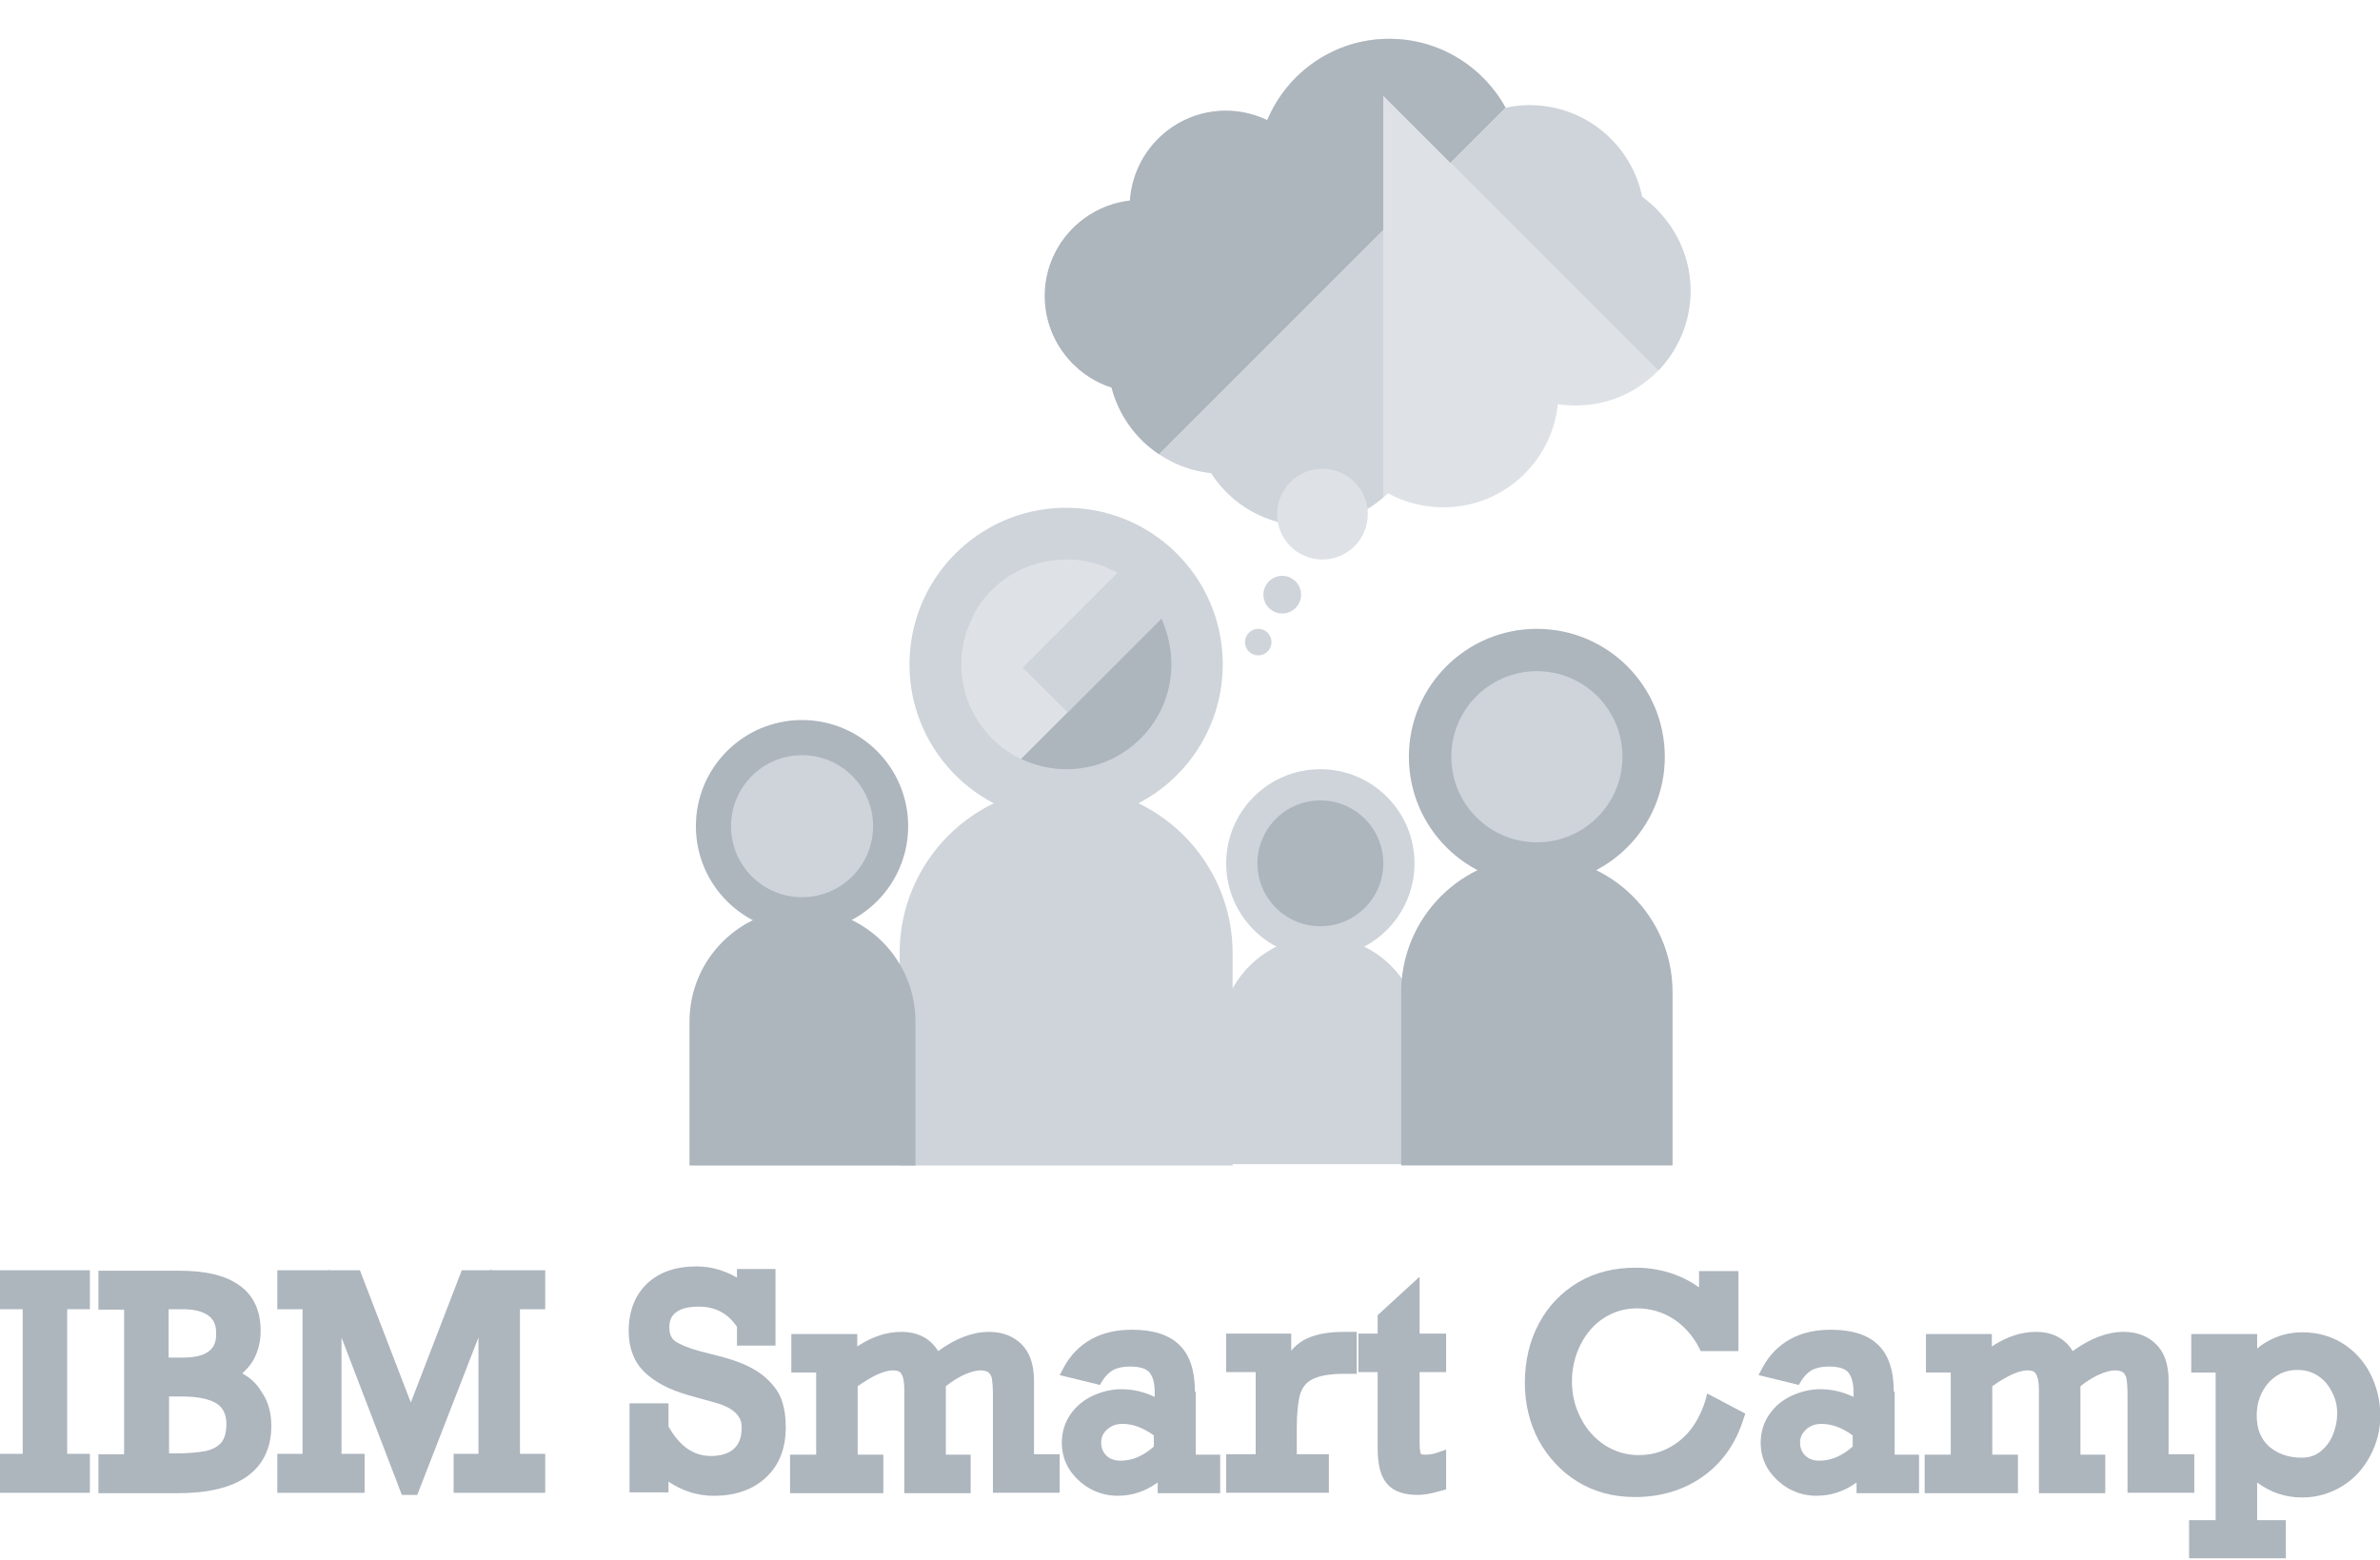 <svg width="148" height="97" viewBox="0 0 148 97" fill="none" xmlns="http://www.w3.org/2000/svg">
<g clip-path="url(#clip0_1061:47613)">
<path d="M82.105 59.554C85.338 59.554 87.96 56.932 87.96 53.699C87.96 50.465 85.338 47.844 82.105 47.844C78.871 47.844 76.25 50.465 76.25 53.699C76.25 56.932 78.871 59.554 82.105 59.554Z" fill="#CED4DA"/>
<path d="M82.107 57.61C84.267 57.61 86.019 55.858 86.019 53.697C86.019 51.537 84.267 49.785 82.107 49.785C79.946 49.785 78.194 51.537 78.194 53.697C78.194 55.858 79.946 57.61 82.107 57.61Z" fill="#ADB5BD"/>
<path d="M88.333 72.409H75.878V64.478C75.878 61.044 78.672 58.25 82.105 58.25C85.538 58.25 88.333 61.044 88.333 64.478V72.409Z" fill="#CED4DA"/>
<path d="M102.092 12.261C101.427 9.014 98.552 6.566 95.093 6.566C94.587 6.566 94.108 6.619 93.629 6.726C92.245 4.171 89.53 2.414 86.39 2.414C82.983 2.414 80.056 4.49 78.805 7.471C78.033 7.098 77.155 6.885 76.25 6.885C73.083 6.885 70.501 9.36 70.288 12.474C67.308 12.82 64.992 15.348 64.992 18.409C64.992 21.07 66.722 23.333 69.144 24.104C69.889 26.952 72.311 29.108 75.319 29.427C76.596 31.397 78.805 32.701 81.333 32.701C83.276 32.701 85.033 31.929 86.31 30.678C87.321 31.237 88.519 31.556 89.77 31.556C93.469 31.556 96.503 28.735 96.876 25.142C97.248 25.196 97.621 25.222 97.994 25.222C101.932 25.222 105.126 22.029 105.126 18.09C105.126 15.694 103.928 13.565 102.092 12.261Z" fill="#DEE2E6"/>
<path d="M93.628 6.699L90.195 10.132L86.017 5.954V14.31L72.071 28.256C70.634 27.298 69.569 25.834 69.117 24.104C66.722 23.333 64.965 21.07 64.965 18.409C64.965 15.348 67.28 12.82 70.261 12.474C70.474 9.36 73.056 6.885 76.223 6.885C77.154 6.885 78.006 7.098 78.804 7.471C80.055 4.49 82.983 2.414 86.389 2.414C89.503 2.414 92.218 4.144 93.628 6.699Z" fill="#ADB5BD"/>
<path d="M76.004 42.126C76.448 36.764 72.462 32.059 67.1 31.615C61.739 31.171 57.033 35.158 56.589 40.519C56.145 45.88 60.132 50.586 65.493 51.03C70.855 51.474 75.561 47.487 76.004 42.126Z" fill="#CED4DA"/>
<path d="M66.403 44.279L63.475 47.207C61.293 46.142 59.776 43.907 59.776 41.325C59.776 40.261 60.042 39.249 60.494 38.371L63.635 41.511L66.403 44.279Z" fill="#DEE2E6"/>
<path d="M72.843 41.324C72.843 44.917 69.915 47.845 66.323 47.845C65.311 47.845 64.353 47.605 63.502 47.206L72.231 38.477C72.603 39.355 72.843 40.313 72.843 41.324Z" fill="#ADB5BD"/>
<path d="M72.18 38.503L66.378 44.305L63.584 41.511L69.465 35.629C70.663 36.268 71.621 37.279 72.18 38.503Z" fill="#CED4DA"/>
<path d="M69.49 35.627L63.608 41.509L60.468 38.369C61.533 36.239 63.742 34.802 66.296 34.802C67.468 34.776 68.532 35.095 69.49 35.627Z" fill="#DEE2E6"/>
<path d="M76.676 72.491H55.944V59.29C55.944 53.568 60.575 48.938 66.297 48.938C72.019 48.938 76.65 53.568 76.65 59.29V72.491H76.676Z" fill="#CED4DA"/>
<path d="M95.569 55.028C99.963 55.028 103.526 51.466 103.526 47.071C103.526 42.676 99.963 39.113 95.569 39.113C91.174 39.113 87.611 42.676 87.611 47.071C87.611 51.466 91.174 55.028 95.569 55.028Z" fill="#ADB5BD"/>
<path d="M95.571 52.392C98.511 52.392 100.894 50.009 100.894 47.069C100.894 44.129 98.511 41.746 95.571 41.746C92.632 41.746 90.249 44.129 90.249 47.069C90.249 50.009 92.632 52.392 95.571 52.392Z" fill="#CED4DA"/>
<path d="M104.033 72.489H87.133V61.71C87.133 57.053 90.912 53.273 95.57 53.273C100.227 53.273 104.007 57.053 104.007 61.71V72.489H104.033Z" fill="#ADB5BD"/>
<path d="M49.874 57.986C53.52 57.986 56.474 55.031 56.474 51.385C56.474 47.74 53.52 44.785 49.874 44.785C46.229 44.785 43.274 47.74 43.274 51.385C43.274 55.031 46.229 57.986 49.874 57.986Z" fill="#ADB5BD"/>
<path d="M49.876 55.805C52.316 55.805 54.294 53.827 54.294 51.387C54.294 48.947 52.316 46.969 49.876 46.969C47.436 46.969 45.458 48.947 45.458 51.387C45.458 53.827 47.436 55.805 49.876 55.805Z" fill="#CED4DA"/>
<path d="M56.901 72.492H42.876V63.55C42.876 59.664 46.016 56.523 49.902 56.523C53.787 56.523 56.928 59.664 56.928 63.55V72.492H56.901Z" fill="#ADB5BD"/>
<path d="M86.015 14.309V30.916C84.764 32.033 83.114 32.699 81.304 32.699C78.776 32.699 76.567 31.395 75.316 29.425C74.119 29.292 73.028 28.893 72.096 28.254L86.015 14.309Z" fill="#CED4DA"/>
<path d="M105.125 18.09C105.125 20.006 104.353 21.762 103.128 23.04L90.221 10.132L93.654 6.699C94.133 6.592 94.612 6.539 95.118 6.539C98.578 6.539 101.452 8.988 102.117 12.234C103.927 13.565 105.125 15.694 105.125 18.09Z" fill="#CED4DA"/>
<path d="M82.236 34.802C83.794 34.802 85.057 33.539 85.057 31.981C85.057 30.423 83.794 29.16 82.236 29.16C80.678 29.16 79.415 30.423 79.415 31.981C79.415 33.539 80.678 34.802 82.236 34.802Z" fill="#DEE2E6"/>
<path d="M79.737 38.158C80.383 38.158 80.908 37.634 80.908 36.987C80.908 36.341 80.383 35.816 79.737 35.816C79.09 35.816 78.566 36.341 78.566 36.987C78.566 37.634 79.09 38.158 79.737 38.158Z" fill="#CED4DA"/>
<path d="M78.244 40.763C78.7 40.763 79.069 40.394 79.069 39.938C79.069 39.483 78.7 39.113 78.244 39.113C77.788 39.113 77.419 39.483 77.419 39.938C77.419 40.394 77.788 40.763 78.244 40.763Z" fill="#CED4DA"/>
<path d="M-0 81.43H1.41V90.425H-0V92.847H5.589V90.425H4.178V81.43H5.589V79.008H-0V81.43Z" fill="#ADB5BD"/>
<path d="M15.063 85.422C15.329 85.183 15.569 84.917 15.755 84.597C16.048 84.065 16.208 83.453 16.208 82.788C16.208 81.51 15.755 80.552 14.877 79.94C14.025 79.328 12.801 79.035 11.098 79.035H6.121V81.457H7.718V90.453H6.121V92.874H11.045C12.934 92.874 14.371 92.528 15.356 91.836C16.367 91.118 16.873 90.053 16.873 88.669C16.873 87.844 16.66 87.099 16.208 86.487C15.942 86.035 15.542 85.689 15.063 85.422ZM11.391 84.438H10.486V81.43H11.364C12.056 81.43 12.615 81.564 12.961 81.83C13.28 82.069 13.44 82.388 13.44 82.894C13.467 83.613 13.227 84.438 11.391 84.438ZM10.486 86.86H11.338C12.322 86.86 13.041 87.019 13.493 87.312C13.892 87.578 14.079 88.004 14.079 88.59C14.079 89.122 13.946 89.521 13.733 89.761C13.467 90.027 13.147 90.186 12.721 90.266C12.242 90.346 11.63 90.399 10.885 90.399H10.512V86.86H10.486Z" fill="#ADB5BD"/>
<path d="M30.551 78.902L30.498 79.009H28.715L25.547 87.233L22.38 79.009H20.464L20.438 78.902V79.009H17.244V81.431H18.814V90.426H17.244V92.848H22.673V90.426H21.236V83.187L24.989 92.981H25.947L29.753 83.187V90.426H28.209V92.848H33.904V90.426H32.334V81.431H33.904V79.009H30.551V78.902Z" fill="#ADB5BD"/>
<path d="M47.452 85.556C46.893 85.104 46.095 84.731 45.057 84.438L43.513 84.039C42.821 83.853 42.315 83.64 41.996 83.427C41.73 83.241 41.623 82.948 41.623 82.549C41.623 82.123 41.757 81.83 42.049 81.617C42.369 81.378 42.821 81.271 43.46 81.271C44.471 81.271 45.243 81.67 45.828 82.522V83.693H48.224V78.929H45.828V79.462C45.03 79.009 44.205 78.769 43.327 78.769C42.023 78.769 41.011 79.115 40.239 79.834C39.494 80.553 39.095 81.537 39.095 82.788C39.095 83.826 39.414 84.678 40.053 85.317C40.665 85.929 41.597 86.434 42.821 86.78L44.444 87.233C46.121 87.685 46.121 88.51 46.121 88.803C46.121 89.388 45.962 89.814 45.642 90.107C45.323 90.4 44.844 90.559 44.205 90.559C43.114 90.559 42.262 89.947 41.57 88.723V87.286H39.148V92.822H41.57V92.156C42.449 92.742 43.38 93.035 44.391 93.035C45.722 93.035 46.813 92.662 47.638 91.89C48.463 91.118 48.862 90.08 48.862 88.776C48.862 88.138 48.783 87.579 48.596 87.046C48.41 86.541 48.037 86.035 47.452 85.556Z" fill="#ADB5BD"/>
<path d="M64.299 85.874C64.299 84.862 64.033 84.117 63.528 83.612C63.022 83.106 62.33 82.84 61.505 82.84C60.494 82.84 59.429 83.239 58.338 84.037C57.859 83.239 57.06 82.84 56.049 82.84C55.144 82.84 54.239 83.133 53.308 83.745V82.973H49.209V85.368H50.753V90.478H49.13V92.873H54.931V90.478H53.334V86.22C54.239 85.581 54.985 85.235 55.517 85.235C55.863 85.235 55.996 85.341 56.049 85.448C56.129 85.555 56.235 85.821 56.235 86.486V92.873H60.361V90.478H58.817V86.22C59.216 85.9 59.615 85.661 59.961 85.501C60.334 85.341 60.68 85.235 60.946 85.235C61.132 85.235 61.345 85.262 61.478 85.368C61.585 85.475 61.665 85.608 61.691 85.794C61.718 86.034 61.745 86.326 61.745 86.699V92.847H65.896V90.451H64.299V85.874Z" fill="#ADB5BD"/>
<path d="M74.307 86.566C74.307 85.262 73.987 84.277 73.349 83.665C72.71 83.026 71.725 82.707 70.394 82.707C69.436 82.707 68.585 82.893 67.866 83.293C67.147 83.692 66.562 84.277 66.136 85.076L65.897 85.528L68.398 86.14L68.558 85.874C68.744 85.581 68.957 85.368 69.223 85.209C69.489 85.076 69.835 84.996 70.261 84.996C70.82 84.996 71.246 85.102 71.459 85.342C71.672 85.581 71.805 85.981 71.805 86.593V86.885C71.139 86.566 70.448 86.406 69.729 86.406C69.144 86.406 68.558 86.539 67.972 86.806C67.387 87.072 66.908 87.471 66.562 87.977C66.216 88.482 66.03 89.068 66.03 89.733C66.03 90.345 66.189 90.904 66.509 91.41C66.828 91.889 67.254 92.288 67.76 92.581C68.292 92.874 68.877 93.033 69.489 93.033C70.394 93.033 71.219 92.767 71.991 92.208V92.874H75.877V90.478H74.36V86.566H74.307ZM71.752 89.281V89.973C71.086 90.558 70.421 90.851 69.676 90.851C69.303 90.851 69.01 90.744 68.797 90.531C68.585 90.319 68.478 90.052 68.478 89.733C68.478 89.387 68.585 89.148 68.851 88.908C69.117 88.668 69.436 88.562 69.809 88.562C70.448 88.562 71.086 88.802 71.752 89.281Z" fill="#ADB5BD"/>
<path d="M81.039 83.372C80.773 83.532 80.507 83.745 80.294 84.011V82.946H76.249V85.341H78.085V90.451H76.249V92.847H82.636V90.451H80.64V88.801C80.64 87.87 80.72 87.178 80.853 86.699C80.986 86.3 81.225 85.98 81.598 85.794C81.997 85.581 82.662 85.448 83.567 85.448H84.366V82.84H83.567C82.476 82.84 81.651 83.026 81.039 83.372Z" fill="#ADB5BD"/>
<path d="M88.251 79.434L85.669 81.802V82.947H84.472V85.342H85.669V90.079C85.669 91.117 85.856 91.836 86.255 92.288C86.654 92.767 87.319 92.98 88.171 92.98C88.543 92.98 89.022 92.9 89.635 92.714L89.927 92.634V90.159L89.395 90.345C89.129 90.452 88.836 90.478 88.57 90.478C88.464 90.478 88.357 90.452 88.357 90.425C88.357 90.425 88.277 90.292 88.277 89.707V85.342H89.927V82.947H88.277V79.434H88.251Z" fill="#ADB5BD"/>
<path d="M106.054 87.098C105.709 88.189 105.176 89.041 104.431 89.626C103.686 90.212 102.861 90.505 101.903 90.505C101.131 90.505 100.439 90.292 99.8 89.892C99.162 89.467 98.656 88.908 98.31 88.216C97.937 87.524 97.751 86.752 97.751 85.9C97.751 85.102 97.937 84.33 98.283 83.638C98.629 82.946 99.108 82.387 99.72 81.988C100.332 81.589 101.024 81.376 101.796 81.376C102.595 81.376 103.366 81.589 104.032 82.015C104.697 82.441 105.256 83.053 105.655 83.825L105.762 84.037H108.104V79.061H105.655V80.072C105.203 79.752 104.724 79.486 104.218 79.3C103.446 79.007 102.621 78.848 101.716 78.848C100.386 78.848 99.188 79.14 98.15 79.752C97.112 80.365 96.287 81.216 95.702 82.308C95.116 83.399 94.823 84.65 94.823 86.033C94.823 87.311 95.116 88.508 95.675 89.573C96.261 90.638 97.059 91.516 98.097 92.155C99.135 92.793 100.332 93.113 101.663 93.113C103.26 93.113 104.697 92.687 105.895 91.835C107.092 90.984 107.944 89.786 108.423 88.242L108.53 87.923L106.161 86.672L106.054 87.098Z" fill="#ADB5BD"/>
<path d="M117.765 86.566C117.765 85.262 117.446 84.277 116.807 83.665C116.168 83.026 115.184 82.707 113.853 82.707C112.895 82.707 112.043 82.893 111.325 83.293C110.606 83.692 110.021 84.277 109.595 85.076L109.355 85.528L111.857 86.14L112.017 85.874C112.203 85.581 112.416 85.368 112.682 85.209C112.948 85.076 113.294 84.996 113.72 84.996C114.279 84.996 114.705 85.102 114.917 85.342C115.13 85.581 115.263 85.981 115.263 86.593V86.885C114.598 86.566 113.906 86.406 113.188 86.406C112.602 86.406 112.017 86.539 111.431 86.806C110.846 87.072 110.366 87.471 110.021 87.977C109.675 88.482 109.488 89.068 109.488 89.733C109.488 90.345 109.648 90.904 109.967 91.41C110.287 91.889 110.712 92.288 111.218 92.581C111.75 92.874 112.309 93.033 112.948 93.033C113.853 93.033 114.678 92.767 115.45 92.208V92.874H119.335V90.478H117.818V86.566H117.765ZM115.21 89.281V89.973C114.545 90.558 113.88 90.851 113.134 90.851C112.762 90.851 112.469 90.744 112.256 90.531C112.043 90.319 111.937 90.052 111.937 89.733C111.937 89.387 112.07 89.148 112.309 88.908C112.575 88.668 112.895 88.562 113.267 88.562C113.906 88.562 114.572 88.802 115.21 89.281Z" fill="#ADB5BD"/>
<path d="M136.451 92.847V90.451H134.854V85.874C134.854 84.862 134.588 84.117 134.082 83.612C133.576 83.106 132.884 82.84 132.059 82.84C131.048 82.84 129.983 83.239 128.892 84.037C128.413 83.239 127.615 82.84 126.603 82.84C125.698 82.84 124.794 83.133 123.862 83.745V82.973H119.764V85.368H121.307V90.478H119.684V92.873H125.486V90.478H123.889V86.22C124.794 85.581 125.539 85.235 126.071 85.235C126.417 85.235 126.55 85.341 126.603 85.448C126.683 85.581 126.79 85.847 126.79 86.486V92.873H130.915V90.478H129.371V86.22C129.77 85.9 130.17 85.661 130.516 85.501C130.888 85.341 131.234 85.235 131.5 85.235C131.687 85.235 131.9 85.262 132.033 85.368C132.139 85.475 132.219 85.608 132.246 85.794C132.272 86.007 132.299 86.326 132.299 86.699V92.847H136.451Z" fill="#ADB5BD"/>
<path d="M147.387 85.422C146.988 84.65 146.402 84.012 145.684 83.559C144.965 83.107 144.114 82.867 143.182 82.867C142.517 82.867 141.878 83 141.266 83.293C140.947 83.453 140.627 83.639 140.361 83.879V82.974H136.263V85.369H137.78V94.551H136.129V96.946H142.144V94.551H140.361V92.209C141.186 92.821 142.118 93.14 143.156 93.14C144.06 93.14 144.885 92.901 145.631 92.448C146.376 91.996 146.961 91.357 147.387 90.559C147.813 89.76 148.026 88.909 148.026 88.004C147.999 87.046 147.786 86.194 147.387 85.422ZM145.338 87.897C145.338 88.403 145.231 88.855 145.045 89.308C144.859 89.734 144.566 90.08 144.247 90.319C143.927 90.559 143.555 90.665 143.129 90.665C142.304 90.665 141.639 90.425 141.106 89.973C140.601 89.521 140.334 88.882 140.334 88.057C140.334 87.525 140.441 87.046 140.654 86.62C140.867 86.194 141.159 85.848 141.559 85.582C141.958 85.316 142.384 85.209 142.863 85.209C143.342 85.209 143.741 85.316 144.114 85.555C144.486 85.795 144.779 86.114 144.992 86.54C145.231 86.966 145.338 87.418 145.338 87.897Z" fill="#ADB5BD"/>
</g>
<defs>
<clipPath id="clip0_1061:47613">
<rect width="148" height="96.316" fill="white" transform="translate(-0 0.605)"/>
</clipPath>
</defs>
</svg>

